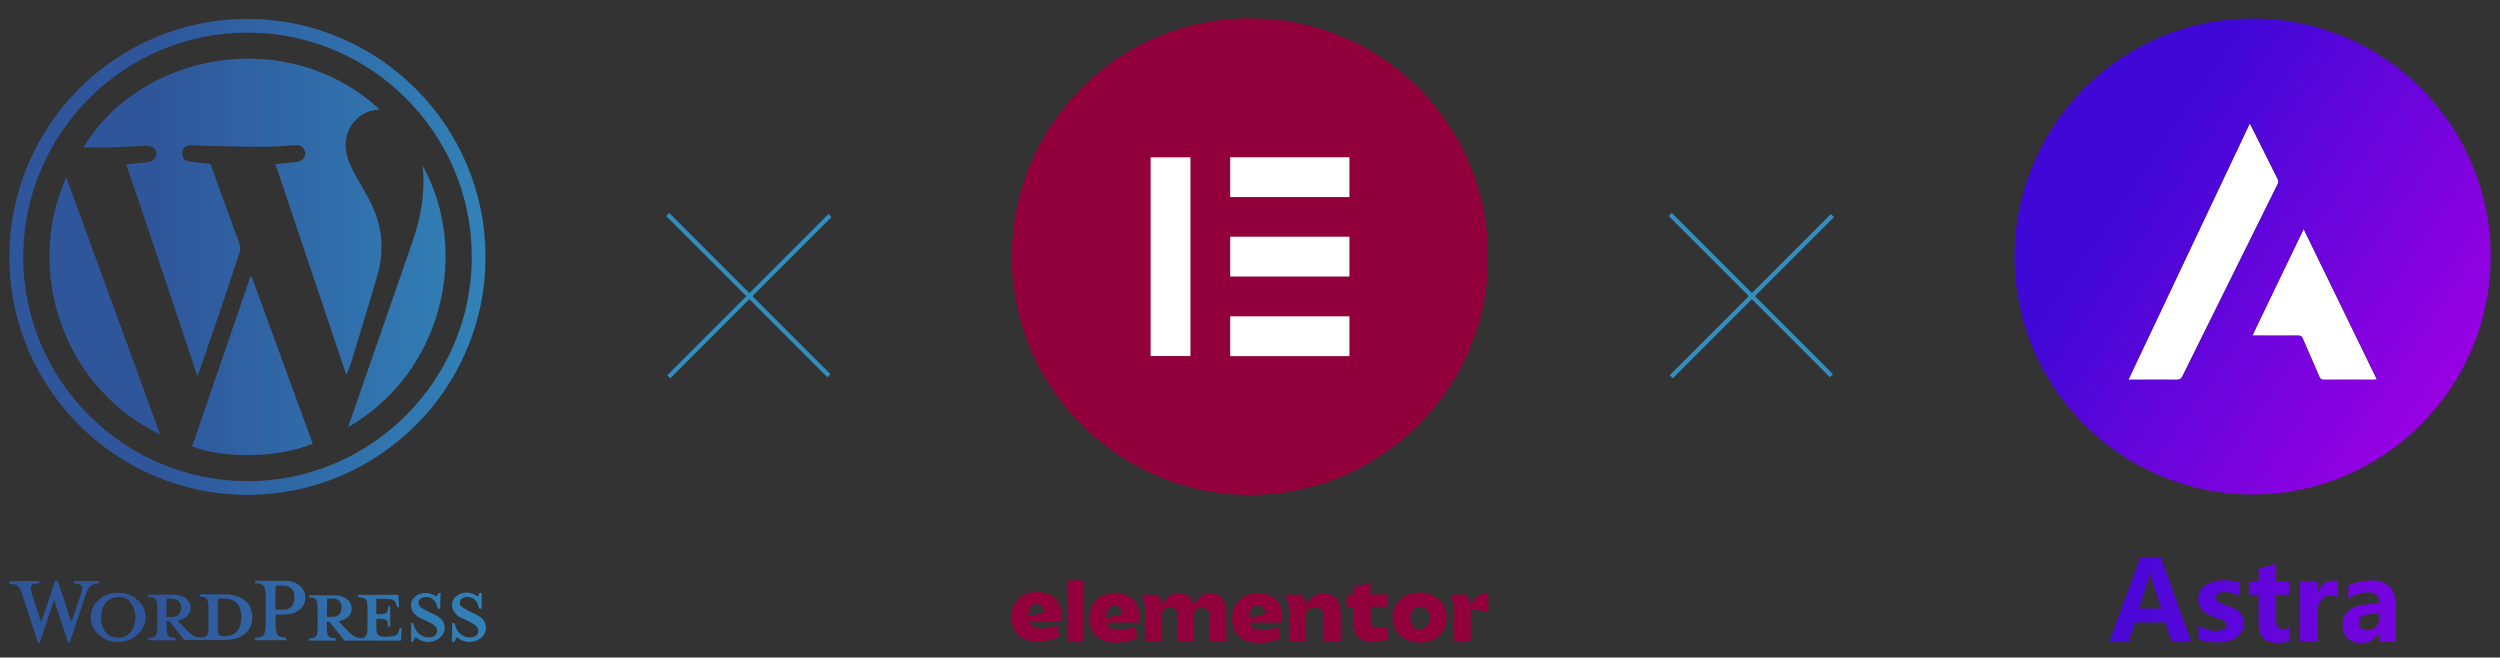 <svg xmlns="http://www.w3.org/2000/svg" xmlns:xlink="http://www.w3.org/1999/xlink" id="&#x5716;&#x5C64;_1" x="0px" y="0px" viewBox="0 0 1387.8 365" style="enable-background:new 0 0 1387.8 365;" xml:space="preserve"><rect x="0" y="0" width="1387.8" height="365" fill="#333333" stroke="none"/><style type="text/css">	.st0{fill:url(#SVGID_1_);}	.st1{fill:url(#SVGID_2_);}	.st2{fill:url(#SVGID_3_);}	.st3{fill:url(#SVGID_4_);}	.st4{fill:url(#SVGID_5_);}	.st5{fill:url(#SVGID_6_);}	.st6{fill:url(#SVGID_7_);}	.st7{fill:url(#SVGID_8_);}	.st8{fill:url(#SVGID_9_);}	.st9{fill:url(#SVGID_10_);}	.st10{fill:url(#SVGID_11_);}	.st11{fill:url(#SVGID_12_);}	.st12{fill:#92003B;}	.st13{fill:#FFFFFF;}	.st14{fill:#92013B;}	.st15{fill:url(#SVGID_13_);}	.st16{fill:url(#SVGID_14_);}	.st17{fill:url(#SVGID_15_);}	.st18{fill:url(#SVGID_16_);}	.st19{fill:url(#SVGID_17_);}	.st20{fill:url(#SVGID_18_);}	.st21{fill:#328EBF;}</style><g>	<g>		<linearGradient id="SVGID_1_" gradientUnits="userSpaceOnUse" x1="-20.8" y1="342.736" x2="317.55" y2="342.736">			<stop offset="0.319" style="stop-color:#2F569B"></stop>			<stop offset="1" style="stop-color:#328EBF"></stop>		</linearGradient>		<path class="st0" d="M82.2,331.4c0-0.4,0-0.8,0-1.2c0.2,0,0.4-0.1,0.6-0.1c4.6,0,9.2,0,13.8,0c2,0,3.9,0.5,5.6,1.4   c4.6,2.6,4.9,8.6,0.4,11.5c-1,0.7-2.3,1-3.4,1.4c-0.1,0.1-0.3,0.1-0.4,0.1c0,0.1,0,0.2,0,0.2c2.1,2.2,4.2,4.5,6.4,6.6   c1.4,1.3,3.1,2.2,5,2.5c1.1,0.2,2.3,0.1,3.4-0.2c1-0.3,1.6-1,1.8-2c0.2-0.9,0.3-1.8,0.3-2.6c0-4.3,0-8.5,0-12.8   c0-0.9-0.1-1.7-0.3-2.6c-0.3-1.2-1.1-2-2.3-2.2c-0.7-0.1-1.4-0.2-2.2-0.2c0-0.4,0-0.8,0-1.2c0.2,0,0.5-0.1,0.7-0.1   c4.9,0,9.7,0,14.6,0.1c2.9,0.1,5.6,0.7,8.1,2.2c4.4,2.6,6.1,6.7,5.7,11.6c-0.5,6.2-4.7,9.8-10.6,11c-1.7,0.3-3.4,0.5-5.1,0.5   c-7.1,0.1-14.3,0-21.4,0c-0.2,0-0.4,0-0.6,0c-2.8-3.5-5.7-7.1-8.5-10.6c-0.5,0-0.9,0-1.3,0c0,1.6,0,3.3,0,4.9c0,0.7,0.1,1.3,0.3,2   c0.3,1.2,1,2,2.3,2.2c0.7,0.1,1.5,0.2,2.3,0.3c0,0.4,0,0.8,0,1.3c-5,0-10,0-15,0c0-0.4,0-0.8,0-1.4c0.4,0,0.7,0,1.1,0   c2.4-0.1,3.5-1.1,3.7-3.5c0.1-1.2,0.1-2.4,0.1-3.7c0-3.2,0-6.3,0-9.5c0-1.1-0.1-2.2-0.3-3.2c-0.3-1.6-1-2.3-2.6-2.5   C83.6,331.5,82.9,331.4,82.2,331.4z M121,332.3c0,0.4-0.1,0.6-0.1,0.9c0,5.3,0,10.7,0,16c0,0.6,0,1.3,0.1,1.9   c0.1,1.3,0.7,1.9,1.9,2c1.2,0.1,2.4,0.1,3.6-0.1c3.4-0.4,5.7-2.3,6.8-5.6c0.9-3.1,1-6.2,0-9.3c-0.9-3-2.9-4.8-6-5.5   C125.3,332.1,123.2,332.3,121,332.3z M92.4,342.5c1.1,0,2.1,0,3.1,0c4,0,5.3-3.1,5-5.7c-0.2-1.9-1-3.4-2.9-4.1   c-1.7-0.6-3.4-0.3-5.2-0.4C92.4,335.7,92.4,339,92.4,342.5z"></path>		<linearGradient id="SVGID_2_" gradientUnits="userSpaceOnUse" x1="-20.8" y1="342.704" x2="317.55" y2="342.704">			<stop offset="0.319" style="stop-color:#2F569B"></stop>			<stop offset="1" style="stop-color:#328EBF"></stop>		</linearGradient>		<path class="st1" d="M198.7,331.4c0-0.4,0-0.8,0-1.2c7.5,0,14.9,0,22.4,0c0.2,2.3,0.3,4.6,0.5,6.9c-0.4,0-0.7,0-1.2,0   c-0.1-0.5-0.3-0.9-0.4-1.4c-0.4-1.9-1.6-3-3.5-3.1c-2.5-0.2-5-0.2-7.6-0.3c0,3,0,5.8,0,8.7c1.7,0,3.3,0.1,4.9-0.5   c0.8-0.3,1.3-0.9,1.4-1.7c0.1-0.7,0.2-1.4,0.2-2.2c0.4,0,0.8,0,1.2,0c0,3.7,0,7.4,0,11.2c-0.4,0-0.8,0-1.2,0   c-0.1-0.7-0.1-1.5-0.2-2.2c-0.1-0.8-0.6-1.4-1.4-1.7c-1.6-0.5-3.2-0.4-4.9-0.4c0,1.7,0,3.4,0,5.1c0,0.8,0.1,1.6,0.3,2.3   c0.3,1.5,1.1,2.2,2.6,2.4c2.2,0.3,4.4,0.2,6.6-0.2c1.6-0.3,2.6-1.1,3-2.7c0.2-0.6,0.3-1.2,0.5-1.8c0.3,0,0.6,0,1.1,0   c-0.1,2.3-0.3,4.6-0.4,7c-10.4,0-20.9,0-31.4,0c-2.8-3.5-5.6-7-8.4-10.5c-0.4,0-0.8,0-1.3,0c0,0.2-0.1,0.4-0.1,0.6   c0,1.7,0,3.5,0.2,5.2c0.2,2.3,1.2,3.2,3.5,3.3c0.4,0,0.8,0,1.3,0c0,0.5,0,0.9,0,1.4c-5,0-10,0-15,0c0-0.4,0-0.8,0-1.3   c0.3,0,0.6,0,1,0c2.6-0.1,3.7-1.1,3.8-3.7c0-0.6,0.1-1.2,0.1-1.7c0-4.4,0-8.8-0.1-13.3c0-0.5-0.1-1-0.2-1.5   c-0.3-1.3-1.1-2-2.4-2.2c-0.7-0.1-1.4-0.2-2.1-0.2c0-0.4,0-0.8,0-1.2c0.2,0,0.3-0.1,0.5-0.1c4.7,0,9.5,0,14.2,0.1   c1.9,0,3.6,0.5,5.3,1.4c4.8,2.6,5,8.8,0.4,11.6c-1,0.6-2.1,0.9-3.2,1.3c-0.2,0.1-0.4,0.1-0.5,0.1c0,0.1,0,0.2,0,0.2   c2,2.2,4.1,4.4,6.2,6.4c1.4,1.4,3.1,2.3,5.1,2.7c2.3,0.5,4-0.7,4.3-3.1c0.1-0.8,0.2-1.7,0.2-2.5c0-3.8,0-7.6,0-11.3   c0-1-0.1-2.1-0.3-3.1c-0.2-1.3-1.1-2.1-2.4-2.3C200.2,331.5,199.5,331.4,198.7,331.4z M181.5,342.4c1.4,0,2.6,0.1,3.9,0   c2.1-0.2,3.6-1.6,4.1-3.7c0.2-1.1,0.2-2.2-0.1-3.2c-0.4-1.4-1.3-2.4-2.6-2.9c-1.7-0.6-3.4-0.3-5.2-0.3   C181.5,335.7,181.5,339,181.5,342.4z"></path>		<linearGradient id="SVGID_3_" gradientUnits="userSpaceOnUse" x1="-20.8" y1="339.57" x2="317.55" y2="339.57">			<stop offset="0.319" style="stop-color:#2F569B"></stop>			<stop offset="1" style="stop-color:#328EBF"></stop>		</linearGradient>		<path class="st2" d="M21.8,322.5c0,0.5,0,0.9,0,1.3c-0.9,0.1-1.7,0.1-2.5,0.3c-1.6,0.3-2.3,1.1-2.2,2.8c0.1,0.8,0.3,1.6,0.5,2.4   c1.6,5.1,3.3,10.2,5,15.3c0.1,0.2,0.1,0.4,0.3,0.7c2.6-7.7,5.1-15.2,7.7-22.8c0.5,0,0.9,0,1.5,0c2.5,7.5,5,15,7.5,22.8   c0.2-0.3,0.3-0.5,0.3-0.7c1.7-5.1,3.5-10.2,5.2-15.3c0.2-0.7,0.4-1.4,0.5-2.2c0.3-1.6-0.4-2.6-2-2.9c-0.9-0.2-1.8-0.2-2.7-0.3   c0-0.4,0-0.8,0-1.3c4.7,0,9.4,0,14.2,0c0,0.4,0,0.8,0,1.3c-0.8,0.1-1.6,0.1-2.3,0.2c-1.7,0.2-3,1.1-3.8,2.7   c-0.7,1.4-1.3,2.9-1.8,4.5c-2.8,8.2-5.5,16.4-8.2,24.6c-0.1,0.3-0.2,0.6-0.3,0.9c-0.3,0-0.6,0-0.9,0c-2.6-7.9-5.1-15.8-7.7-23.6   c-0.1,0-0.1,0-0.2,0c-2.6,7.9-5.2,15.8-7.9,23.7c-0.3,0-0.6,0-0.9,0c-0.2-0.6-0.4-1.2-0.6-1.9c-2.7-8.2-5.3-16.4-8-24.6   c-0.4-1.1-0.8-2.2-1.3-3.2c-0.9-2-2.6-3-4.8-3c-0.4,0-0.8,0-1.2,0c0-0.5,0-1,0-1.4C10.6,322.5,16.2,322.5,21.8,322.5z"></path>		<linearGradient id="SVGID_4_" gradientUnits="userSpaceOnUse" x1="-20.8" y1="338.893" x2="317.55" y2="338.893">			<stop offset="0.319" style="stop-color:#2F569B"></stop>			<stop offset="1" style="stop-color:#328EBF"></stop>		</linearGradient>		<path class="st3" d="M153.1,341.2c-0.1,0.1-0.1,0.1-0.1,0.2c0,3.1-0.3,6.1,0.3,9.1c0.4,2.1,1.5,3.1,3.7,3.3   c0.6,0.1,1.2,0.1,1.9,0.2c0,0.4,0,0.9,0,1.4c-5.8,0-11.5,0-17.3,0c0-0.4,0-0.9,0-1.4c0.5,0,1-0.1,1.5-0.1c2.8-0.3,3.9-1.4,4.2-4.2   c0.1-1,0.2-2.1,0.2-3.2c0-5.5,0-11.1,0-16.6c0-0.8-0.1-1.7-0.3-2.5c-0.5-2.4-1.6-3.4-4.1-3.5c-0.5,0-1,0-1.5,0c0-0.5,0-1,0-1.4   c0.2,0,0.4-0.1,0.6-0.1c5.4,0,10.9,0,16.3,0c2.9,0,5.6,0.8,7.9,2.7c4.6,3.8,4,10.9-1.1,14.1c-1.9,1.1-3.9,1.7-6.1,1.9   c-1.8,0.1-3.6,0.1-5.3,0.1C153.6,341.2,153.3,341.2,153.1,341.2z M152.9,338.4c1.7,0,3.4,0.1,5,0c3-0.2,4.9-2,5.4-4.9   c0.2-1,0.2-2.1,0.1-3.1c-0.3-2.9-2.2-4.8-5-5.2c-1.6-0.2-3.2-0.1-4.8-0.1c-0.2,0-0.4,0-0.6,0.1C152.9,329.6,152.9,334,152.9,338.4   z"></path>		<linearGradient id="SVGID_5_" gradientUnits="userSpaceOnUse" x1="-20.8" y1="342.744" x2="317.55" y2="342.744">			<stop offset="0.319" style="stop-color:#2F569B"></stop>			<stop offset="1" style="stop-color:#328EBF"></stop>		</linearGradient>		<path class="st4" d="M65.4,356.4c-5.1-0.2-9.6-2.1-12.8-6.6c-3.5-5-2.9-11.6,1.4-16c3.4-3.4,7.6-5,12.4-4.7   c4.6,0.2,8.5,2,11.5,5.6c4.2,5,3.8,12.2-0.8,16.9C73.9,354.8,70,356.3,65.4,356.4z M66.6,331.4c-4.6,0-7.5,1.7-9.1,5   c-1.4,3-1.7,6.1-1.1,9.4c0.3,1.6,0.9,3.2,1.8,4.5c1.9,2.7,4.5,3.8,7.7,3.7c3.6-0.1,6.2-1.8,7.8-5c1.9-4.1,2-8.2,0.1-12.3   C72.3,333.2,69.5,331.4,66.6,331.4z"></path>		<linearGradient id="SVGID_6_" gradientUnits="userSpaceOnUse" x1="-20.8" y1="342.726" x2="317.55" y2="342.726">			<stop offset="0.319" style="stop-color:#2F569B"></stop>			<stop offset="1" style="stop-color:#328EBF"></stop>		</linearGradient>		<path class="st5" d="M265.2,331.1c0.3-0.7,0.6-1.3,1-2c0.3,0,0.8,0,1.2,0c0,2.9,0,5.9,0,8.8c-0.5,0-0.9,0-1.3,0   c-0.5-1.2-0.8-2.3-1.3-3.4c-1.4-2.7-4.9-3.9-7.6-2.7c-1.5,0.7-2.2,1.9-1.9,3.4c0.1,0.7,0.6,1.4,1.2,1.8c0.9,0.6,1.9,1.2,2.8,1.7   c1.8,0.9,3.7,1.8,5.5,2.7c0.8,0.4,1.6,0.9,2.3,1.5c3.7,3.2,3.6,8.3-0.3,11.4c-3.2,2.5-7.7,2.7-11.5,0.6c-0.6-0.3-1.1-0.7-1.7-1.1   c-0.7,0.7-1,1.6-1.3,2.5c-0.4,0-0.8,0-1.3,0c0-3.5,0-6.9,0-10.4c0.4,0,0.9,0,1.4,0c0.1,0.5,0.2,1,0.4,1.6c1.2,4.4,5.3,7,9.5,6.2   c2.2-0.4,3.5-2,3.2-4c-0.1-1-0.7-1.8-1.4-2.4c-0.9-0.7-1.8-1.3-2.8-1.8c-1.9-1-3.8-1.9-5.8-2.8c-1.2-0.6-2.2-1.4-3-2.5   c-2.6-3.1-2-7.5,1.4-9.7c3.4-2.2,6.9-2,10.4,0C264.7,330.8,264.9,330.9,265.2,331.1z"></path>		<linearGradient id="SVGID_7_" gradientUnits="userSpaceOnUse" x1="-20.8" y1="342.739" x2="317.55" y2="342.739">			<stop offset="0.319" style="stop-color:#2F569B"></stop>			<stop offset="1" style="stop-color:#328EBF"></stop>		</linearGradient>		<path class="st6" d="M244.4,337.9c-0.5,0-1,0-1.4,0c-0.2-0.7-0.4-1.4-0.6-2.1c-1.1-3.3-4.1-5-7.3-4.2c-0.2,0.1-0.5,0.1-0.7,0.2   c-2.5,1-2.9,3.6-0.8,5.3c0.8,0.7,1.8,1.2,2.8,1.7c1.8,0.9,3.7,1.8,5.5,2.7c0.8,0.4,1.6,0.9,2.2,1.4c4.2,3.5,3.2,8.7-0.1,11.3   c-3.2,2.6-7.8,2.9-11.6,0.7c-0.6-0.3-1.1-0.7-1.8-1.2c-0.4,0.8-0.8,1.7-1.3,2.6c-0.3,0-0.7,0-1.1,0c0-3.4,0-6.9,0-10.4   c0.2,0,0.4,0,0.7,0c0.2,0,0.4,0,0.6,0c0.2,0.8,0.4,1.6,0.6,2.3c1.4,3.9,5.4,6.2,9.3,5.5c1.7-0.3,2.9-1.4,3.2-2.9   c0.2-1.1-0.1-2.1-0.8-2.9c-0.9-1-2-1.7-3.2-2.3c-1.6-0.8-3.3-1.6-4.9-2.3c-1.3-0.6-2.4-1.3-3.4-2.3c-3.8-4-2.4-9.7,2.9-11.3   c3-1,5.9-0.6,8.6,1.2c0.1,0.1,0.3,0.2,0.6,0.3c0.3-0.7,0.6-1.3,1-2c0.4,0,0.8,0,1.3,0C244.4,332,244.4,334.9,244.4,337.9z"></path>	</g>	<g>		<linearGradient id="SVGID_8_" gradientUnits="userSpaceOnUse" x1="-20.8" y1="142.563" x2="317.55" y2="142.563">			<stop offset="0.319" style="stop-color:#2F569B"></stop>			<stop offset="1" style="stop-color:#328EBF"></stop>		</linearGradient>		<path class="st7" d="M137.4,274.7c-73,0-132.3-59.3-132.2-132.2c0.1-72.8,59.3-132,132.1-132c72.9,0,132.3,59.3,132.2,132.3   C269.5,215.6,210.3,274.7,137.4,274.7z M137.4,267.1c68.6,0,124.6-56,124.5-124.6C261.9,74,206.2,18.3,137.6,18.1   C69.1,17.9,13,73.9,12.9,142.5C12.8,211.1,68.8,267.1,137.4,267.1z"></path>		<linearGradient id="SVGID_9_" gradientUnits="userSpaceOnUse" x1="-20.8" y1="120.862" x2="317.55" y2="120.862">			<stop offset="0.319" style="stop-color:#2F569B"></stop>			<stop offset="1" style="stop-color:#328EBF"></stop>		</linearGradient>		<path class="st8" d="M70.1,91.2c4.2-0.4,8.2-0.8,12.1-1.2c2-0.2,3.4-1.2,4.2-3c0.7-1.8,0.5-3.6-0.9-4.7c-1.1-0.9-2.9-1.5-4.3-1.4   c-6.3,0.2-12.6,0.7-18.9,0.9c-5.3,0.2-10.6,0-16,0C78.9,28,160.4,14.3,210.5,60.6c-0.1,0.1-0.3,0.3-0.4,0.3   c-12.6,0.5-21.7,13.4-17,27.1c1.8,5.2,4.6,10.1,7.4,14.9c4.1,7,8,14.1,9.9,22.1c2.2,9.4,1.7,18.8-0.9,27.9   c-4.7,16.2-9.7,32.3-14.6,48.4c-0.7,2.2-1.4,4.4-2.7,6.7c-13.1-38.9-26.1-77.7-39.3-116.9c4.2-0.4,8.1-0.7,12-1.2   c3.8-0.5,5.6-3.8,3.9-7c-1.1-2-2.8-2.4-4.9-2.3c-5.8,0.3-11.5,0.9-17.3,0.9c-11.2,0-22.4-0.3-33.7-0.6c-2.4,0-4.7-0.3-7.1-0.3   c-2.8,0-4.4,1.7-4.6,4.3c-0.1,2.7,1.3,4.5,4,4.8c3.8,0.5,7.6,0.8,11.5,1.2c0.4,1.1,0.9,2.1,1.2,3.1c5,13.7,10,27.5,15,41.3   c0.5,1.3,0.7,3,0.3,4.2c-7.6,23.1-15.3,46.2-23.6,69.4C96.6,169.9,83.4,130.7,70.1,91.2z"></path>		<linearGradient id="SVGID_10_" gradientUnits="userSpaceOnUse" x1="-20.8" y1="203.089" x2="317.55" y2="203.089">			<stop offset="0.319" style="stop-color:#2F569B"></stop>			<stop offset="1" style="stop-color:#328EBF"></stop>		</linearGradient>		<path class="st9" d="M173.6,246.3c-19.6,8.1-49.1,8.2-67,1.6c10.8-31.4,21.6-62.9,32.4-94.3c0.2,0,0.5,0,0.7,0   C151,184.4,162.2,215.3,173.6,246.3z"></path>		<linearGradient id="SVGID_11_" gradientUnits="userSpaceOnUse" x1="-20.8" y1="169.75" x2="317.55" y2="169.75">			<stop offset="0.319" style="stop-color:#2F569B"></stop>			<stop offset="1" style="stop-color:#328EBF"></stop>		</linearGradient>		<path class="st10" d="M36.8,98.4c17.5,47.8,34.7,95.1,52.1,142.8C35.7,215.7,13.1,151,36.8,98.4z"></path>		<linearGradient id="SVGID_12_" gradientUnits="userSpaceOnUse" x1="-20.8" y1="164.495" x2="317.55" y2="164.495">			<stop offset="0.319" style="stop-color:#2F569B"></stop>			<stop offset="1" style="stop-color:#328EBF"></stop>		</linearGradient>		<path class="st11" d="M234.6,91.9c26.5,47.8,11.2,115-41.3,145.2c0.8-2.4,1.4-4.5,2.2-6.5c11.1-32.1,22.3-64.1,33.4-96.2   C233.7,120.6,236.2,106.5,234.6,91.9z"></path>	</g></g><g>	<g>		<path class="st12" d="M826,142.4c0.7,72.2-59.5,133.9-135.1,132.3c-70.6-1.5-129.9-59.9-129.2-133.5   c0.6-71.4,58.7-131.7,133.4-131C769.3,10.8,826.5,71.7,826,142.4z"></path>	</g>	<g>		<rect x="682.9" y="87.3" class="st13" width="66.2" height="22.1"></rect>		<rect x="682.9" y="131.4" class="st13" width="66.2" height="22.1"></rect>					<rect x="594.6" y="131.4" transform="matrix(6.123234e-17 -1 1 6.123234e-17 507.341 792.248)" class="st13" width="110.3" height="22.1"></rect>		<rect x="682.9" y="175.6" class="st13" width="66.2" height="22.1"></rect>	</g>	<g>		<path class="st12" d="M653.8,355.8c0-0.4-0.1-0.8-0.1-1.1c0-4.2,0-8.4,0-12.6c0-0.5-0.1-0.9-0.1-1.4c-0.1-2.3-2.8-4.5-5.7-3.3   c-0.8,0.4-1.6,0.9-2.4,1.4c-0.3,0.2-0.4,0.5-0.4,0.9c0,0.7,0,1.4,0,2.2c0,4.3,0,8.5,0,12.8c0,0.4,0,0.7,0,1.2   c-0.4,0-0.7,0.1-0.9,0.1c-2.4,0-4.9,0-7.3,0c-0.9,0-1-0.1-1-1c0-5.7,0-11.3,0-17c0-0.6-0.1-1.3-0.3-1.9c-0.4-1.7-0.9-3.3-1.4-4.9   c-0.1-0.3-0.1-0.5-0.2-0.9c0.4,0,0.7-0.1,0.9-0.1c2.5,0,4.9,0,7.4,0c0.8,0,0.8,0,1.1,0.8c0.4,1.2,0.8,2.4,1.2,3.6   c0.1,0.4,0.3,0.8,0.5,1.3c0.3-0.5,0.5-0.9,0.7-1.3c0.6-1.1,1.3-2.1,2.3-3c2.4-2.2,5.2-2.7,8.3-2c3,0.7,5,2.5,6.2,5.3   c0.1,0.2,0.2,0.5,0.4,0.9c0.2-0.4,0.4-0.6,0.5-0.9c0.7-1.4,1.7-2.7,2.9-3.7c2-1.6,4.3-2.1,6.8-1.8c1.5,0.2,3,0.7,4.2,1.7   c1.3,1,2,2.4,2.5,3.9c0.5,1.4,0.7,2.8,0.8,4.2c0.1,5.3,0.1,10.6,0.1,15.9c0,0.8-0.1,0.9-0.9,0.9c-2.5,0-5,0-7.5,0   c-0.9,0-1-0.1-1-1c0-4.3,0-8.7,0-13c0-0.6,0-1.2-0.2-1.7c-0.4-1.9-2.8-3.7-5.2-2.9c-1,0.4-1.9,0.9-2.8,1.6   c-0.2,0.1-0.3,0.4-0.3,0.6c-0.1,0.2,0,0.5,0,0.8c0,4.7,0,9.5,0,14.2c0,0.2,0,0.5,0,0.7c0,0.7-0.1,0.8-0.8,0.8c-2.6,0-5.1,0-7.7,0   C654.3,355.9,654.1,355.9,653.8,355.8z"></path>		<path class="st14" d="M788.2,356.7c-2.9,0-5.6-0.5-8.1-1.8c-3.9-2-6.2-5.3-6.9-9.7c-0.4-2.8-0.1-5.5,1-8.1   c1.5-3.5,4.2-5.9,7.8-7.1c4.4-1.5,8.9-1.5,13.2,0.5c4.9,2.2,7.5,6.2,7.8,11.6c0.1,1.8-0.1,3.6-0.6,5.4c-1.2,3.6-3.5,6.1-6.9,7.6   C793.3,356.3,790.7,356.7,788.2,356.7z M793.6,342.9C793.6,342.9,793.6,342.8,793.6,342.9c-0.1-0.5-0.1-0.9-0.2-1.3   c-0.4-2.7-1.7-4.5-4.3-4.8c-2.4-0.3-5.1,0.6-5.9,3.9c-0.1,0.6-0.3,1.2-0.3,1.8c-0.1,1.5,0.1,3,0.8,4.3c1.1,1.9,2.8,2.6,4.9,2.5   c2.2-0.2,3.7-1.4,4.4-3.5C793.4,344.8,793.5,343.8,793.6,342.9z"></path>		<path class="st12" d="M714,330.2c0.4,0,0.7-0.1,0.9-0.1c2.5,0,4.9,0,7.4,0c0.8,0,0.8,0,1.1,0.8c0.4,1.3,0.9,2.6,1.3,4   c0.1,0.3,0.2,0.5,0.4,1c0.2-0.4,0.4-0.7,0.5-0.9c0.7-1.3,1.6-2.5,2.7-3.5c1.5-1.3,3.3-2,5.3-2.1c1.7-0.1,3.4,0.2,5,0.8   c2.7,1,4.2,3.1,5,5.8c0.5,1.7,0.7,3.4,0.7,5.2c0,4.6,0,9.1,0,13.7c0,1.2,0,1.2-1.2,1.2c-2.4,0-4.8,0-7.1,0c-1,0-1.1,0-1.1-1   c0-4.3,0-8.6,0-13c0-0.5,0-0.9-0.1-1.4c-0.1-1.2-0.7-2.1-1.7-2.7c-1.8-1.2-3.7-1.4-5.6-0.4c-0.5,0.3-1.1,0.6-1.6,0.9   c-0.6,0.4-0.9,0.9-0.9,1.6c0,4.9,0,9.8,0,14.7c0,1.3,0,1.3-1.3,1.3c-2.3,0-4.6,0-7,0c-1,0-1.1,0-1.1-1.1c0-5,0-10.1,0-15.1   c0-1.9-0.2-3.7-0.8-5.5c-0.3-1-0.6-2.1-0.9-3.1C714,330.9,714,330.6,714,330.2z"></path>		<path class="st14" d="M614.5,345.7c0.4,1.6,1.3,2.6,2.6,3.2c1.6,0.8,3.3,0.9,5.1,0.8c2.5-0.1,4.9-0.7,7.2-1.7   c0.1-0.1,0.3-0.1,0.5-0.1c0.1,0.2,0.2,0.4,0.2,0.6c0.4,1.6,0.7,3.2,1.1,4.7c0.2,0.7,0.2,0.8-0.6,1.1c-2.2,1.1-4.4,1.8-6.8,2.1   c-2.9,0.4-5.8,0.5-8.7-0.1c-2.2-0.4-4.2-1.2-5.9-2.6c-1.9-1.5-3.1-3.5-3.8-5.8c-0.8-2.9-1-5.8-0.2-8.7c1.3-5,4.5-8.2,9.5-9.5   c3.8-1,7.5-0.8,11.1,0.9c3.4,1.6,5.4,4.3,6.3,7.9c0.5,2,0.6,4.1,0.4,6.1c-0.1,0.9-0.2,1-1.1,1c-5.2,0-10.4,0-15.6,0   C615.4,345.7,615,345.7,614.5,345.7z M614.2,342.9c1.4-0.3,2.9-0.6,4.4-1c1.5-0.4,3-0.6,4.5-1.2c-0.2-0.8-0.3-1.4-0.5-2.1   c-1-2.6-4.6-3.4-6.6-1.5c-1.1,1-1.5,2.4-1.7,3.8C614,341.5,613.8,342.2,614.2,342.9z"></path>		<path class="st14" d="M694,345.9c0.6,2.1,2.1,3.2,4.1,3.7c2.5,0.6,4.9,0.3,7.3-0.3c1-0.3,2-0.6,3-1c0.3-0.1,0.6-0.2,1-0.4   c0.6,2,0.9,4.1,1.4,6.1c-0.2,0.1-0.4,0.3-0.7,0.4c-2.5,1.2-5.1,2-7.9,2.3c-2.6,0.2-5.3,0.3-7.9-0.2c-3.3-0.7-6.2-2.2-8.1-5.1   c-1.1-1.6-1.7-3.4-2-5.3c-0.4-2.5-0.4-5,0.4-7.4c1.4-4.5,4.4-7.5,8.9-8.8c3.8-1.1,7.5-0.9,11.2,0.6c3.6,1.5,5.8,4.4,6.7,8.1   c0.5,2,0.5,4,0.4,6c0,0.3-0.1,0.6-0.2,1c-5.9,0-11.7,0-17.5,0C694.1,345.8,694.1,345.8,694,345.9z M693.5,342.9   c3-0.6,5.9-1.3,8.8-2.1c0.3-3-2-5.2-4.9-4.7c-1.4,0.2-2.4,1-3,2.3C693.7,339.9,693.4,341.3,693.5,342.9z"></path>		<path class="st14" d="M571.3,344.8c0.6,1.8,1.6,2.9,3.2,3.5c1.5,0.6,3.1,0.7,4.7,0.6c2.4-0.2,4.7-0.7,7-1.7c0.1,0,0.2-0.1,0.3-0.1   c0.1,0,0.1,0,0.3,0c0.1,0.2,0.2,0.4,0.2,0.7c0.3,1.5,0.7,3.1,1,4.6c0.2,0.8,0.2,0.9-0.6,1.3c-3.2,1.6-6.5,2.3-10.1,2.4   c-2.1,0-4.3,0-6.4-0.6c-2.8-0.7-5.3-2.1-7-4.5c-1.2-1.6-1.9-3.5-2.2-5.5c-0.4-2.6-0.4-5.2,0.4-7.7c1.5-4.6,4.6-7.5,9.3-8.7   c3.1-0.8,6.2-0.7,9.3,0.2c4.3,1.3,7,4.2,8.2,8.6c0.5,2,0.5,4,0.4,6c0,0.2,0,0.4-0.1,0.6c0,0.1-0.1,0.3-0.2,0.5   C583.1,344.8,577.3,344.8,571.3,344.8z M570.8,342c0.4-0.1,0.6-0.1,0.8-0.1c1.7-0.4,3.4-0.8,5.1-1.2c0.8-0.2,1.6-0.4,2.4-0.6   c0.4-0.1,0.6-0.4,0.5-0.7c-0.1-0.6-0.3-1.3-0.5-1.9c-1.1-2.7-5.1-2.8-6.7-1C571,338,570.8,339.9,570.8,342z"></path>		<path class="st12" d="M751.6,337c-0.4,0-0.7-0.1-1-0.1c-0.8,0-1.7,0-2.5,0c-0.4,0-0.7-0.1-0.7-0.6c0-1.9,0-3.9,0-5.8   c0-0.1,0.1-0.2,0.1-0.4c0.5,0,1,0,1.6,0c0.6,0,1.2,0,1.8,0c0.6,0,0.7-0.1,0.7-0.7c0-0.9,0-1.9,0-2.8c0-0.5,0.1-0.7,0.6-0.9   c2.7-0.6,5.4-1.3,8.1-1.9c0.1,0,0.2,0,0.4,0c0,0.3,0.1,0.6,0.1,0.9c0,1.5,0,3,0,4.4c0,0.9,0.1,0.9,0.9,0.9c2.4,0,4.8,0,7.2,0   c0.3,0,0.7,0,1.1,0.1c0,0.4,0.1,0.7,0.1,1c0,1.6,0,3.1,0,4.7c0,1,0,1-1,1c-2.4,0-4.8,0-7.1,0c-0.3,0-0.7,0-1.1,0   c0,0.4-0.1,0.7-0.1,0.9c0,2.2,0,4.5,0,6.7c0,0.7,0.2,1.4,0.4,2.1c0.5,1.3,1.5,2,2.9,2.1c1.5,0.1,2.9-0.1,4.4-0.5   c0.3-0.1,0.7-0.2,1.1-0.3c0.1,0.2,0.2,0.4,0.2,0.6c0.3,1.8,0.6,3.6,0.9,5.4c0.1,0.9,0.1,1-0.8,1.3c-3.5,1.2-7.1,1.5-10.8,1   c-1.3-0.2-2.5-0.6-3.7-1.3c-1.8-1.1-3-2.7-3.5-4.8c-0.2-1-0.4-2-0.4-3c0-3,0-6,0-9C751.7,337.8,751.7,337.5,751.6,337z"></path>		<path class="st12" d="M805.2,330.2c0.4,0,0.7-0.1,0.9-0.1c2.5,0,4.9,0,7.4,0c0.9,0,0.9,0,1.2,0.9c0.4,1.2,0.8,2.5,1.2,3.7   c0.1,0.3,0.2,0.6,0.4,1.1c0.3-0.6,0.6-1.1,0.9-1.5c1-1.6,2.1-2.9,3.8-3.9c1.4-0.8,2.9-1.1,4.5-1.1c0.6,0,0.7,0.1,0.7,0.7   c0,3.2,0,6.3,0,9.5c0,0.1,0,0.2-0.1,0.4c-0.3-0.1-0.7-0.1-1-0.2c-2.5-0.6-5-1-7.6-1.3c-0.3,0-0.6,0-1,0c0,0.5-0.1,0.9-0.1,1.3   c0,4.8,0,9.7,0,14.5c0,0.3,0,0.5,0,0.8c0,0.7-0.1,0.8-0.7,0.8c-2.6,0-5.2,0-7.8,0c-0.7,0-0.7-0.1-0.7-0.8c0-1.3,0-2.7,0-4   c0-4.3,0-8.6,0-13c0-0.7-0.1-1.4-0.3-2.1c-0.4-1.7-0.9-3.3-1.4-4.9C805.4,330.9,805.3,330.6,805.2,330.2z"></path>		<path class="st12" d="M592.6,355.8c0-11.2,0-22.3,0-33.5c0.3,0,0.6-0.1,0.9-0.1c2.3,0,4.6,0,7,0c0.9,0,1,0.1,1,1   c0,4.5,0,8.9,0,13.4c0,6,0,12,0,18c0,1.3,0,1.3-1.3,1.3c-2.1,0-4.3,0-6.4,0C593.3,355.9,593,355.9,592.6,355.8z"></path>	</g></g><g>	<g>		<linearGradient id="SVGID_13_" gradientUnits="userSpaceOnUse" x1="1138.853" y1="332.872" x2="1491.426" y2="332.872">			<stop offset="1.256281e-02" style="stop-color:#4008D7"></stop>			<stop offset="0.631" style="stop-color:#8003DF"></stop>			<stop offset="1" style="stop-color:#A400E4"></stop>		</linearGradient>		<path class="st15" d="M1216.3,356.1h-10.8l-3.5-10.6h-16.9l-3.4,10.6h-10.7l17-46.4h11.6L1216.3,356.1z M1199.7,337.8l-5.3-16.1   c-0.3-1-0.6-2.4-0.7-4h-0.3c-0.1,1.4-0.4,2.7-0.8,3.9l-5.3,16.2H1199.7z"></path>		<linearGradient id="SVGID_14_" gradientUnits="userSpaceOnUse" x1="1138.853" y1="339.502" x2="1491.426" y2="339.502">			<stop offset="1.256281e-02" style="stop-color:#4008D7"></stop>			<stop offset="0.631" style="stop-color:#8003DF"></stop>			<stop offset="1" style="stop-color:#A400E4"></stop>		</linearGradient>		<path class="st16" d="M1220.3,347.2c3.3,2,6.6,3,9.7,3c4,0,6-1.1,6-3.2c0-1.5-1.6-2.8-4.9-3.8c-4.1-1.3-6.9-2.7-8.5-4.3   c-1.5-1.6-2.3-3.7-2.3-6.4c0-3.3,1.3-5.8,4-7.6c2.6-1.8,6.1-2.8,10.4-2.8c3,0,6,0.4,8.8,1.3v7.6c-2.6-1.5-5.4-2.3-8.5-2.3   c-1.5,0-2.8,0.3-3.7,0.8c-0.9,0.5-1.4,1.3-1.4,2.2c0,1.5,1.4,2.7,4.2,3.7c3,1,5.2,1.9,6.8,2.7c1.5,0.8,2.7,1.9,3.4,3.2   c0.8,1.3,1.2,2.9,1.2,4.6c0,3.4-1.4,6.1-4.1,7.9c-2.7,1.9-6.4,2.8-11,2.8c-3.6,0-6.9-0.6-10-1.7V347.2z"></path>		<linearGradient id="SVGID_15_" gradientUnits="userSpaceOnUse" x1="1138.853" y1="334.892" x2="1491.426" y2="334.892">			<stop offset="1.256281e-02" style="stop-color:#4008D7"></stop>			<stop offset="0.631" style="stop-color:#8003DF"></stop>			<stop offset="1" style="stop-color:#A400E4"></stop>		</linearGradient>		<path class="st17" d="M1270.9,355.7c-1.5,0.8-3.7,1.2-6.6,1.2c-7,0-10.5-3.7-10.5-11.1v-15.6h-5.4v-7.2h5.4v-7.3l9.6-2.8v10h7.5   v7.2h-7.5v13.9c0,3.5,1.4,5.3,4.2,5.3c1.1,0,2.2-0.3,3.4-1V355.7z"></path>		<linearGradient id="SVGID_16_" gradientUnits="userSpaceOnUse" x1="1138.853" y1="339.218" x2="1491.426" y2="339.218">			<stop offset="1.256281e-02" style="stop-color:#4008D7"></stop>			<stop offset="0.631" style="stop-color:#8003DF"></stop>			<stop offset="1" style="stop-color:#A400E4"></stop>		</linearGradient>		<path class="st18" d="M1297.9,331.7c-1.2-0.7-2.6-1-4.3-1c-2.2,0-3.9,0.8-5.2,2.5c-1.3,1.7-1.9,4-1.9,6.9v15.9h-9.7v-33.1h9.7v6.2   h0.1c1.6-4.5,4.5-6.8,8.7-6.8c1.1,0,2,0.1,2.6,0.4V331.7z"></path>		<linearGradient id="SVGID_17_" gradientUnits="userSpaceOnUse" x1="1138.853" y1="339.502" x2="1491.426" y2="339.502">			<stop offset="1.256281e-02" style="stop-color:#4008D7"></stop>			<stop offset="0.631" style="stop-color:#8003DF"></stop>			<stop offset="1" style="stop-color:#A400E4"></stop>		</linearGradient>		<path class="st19" d="M1303.6,325c1.5-0.8,3.5-1.5,6-2c2.5-0.5,4.6-0.8,6.4-0.8c9.3,0,13.9,4.6,13.9,13.9v20h-9.2v-4.8h-0.1   c-2.3,3.8-5.6,5.6-9.9,5.6c-3.1,0-5.6-0.9-7.5-2.7c-1.9-1.8-2.8-4.2-2.8-7.3c0-6.3,3.8-10,11.3-11.1l9.1-1.2c0-3.9-2-5.8-6-5.8   c-4,0-7.7,1.2-11.2,3.6V325z M1314.6,341.1c-3.5,0.5-5.2,2-5.2,4.7c0,1.2,0.4,2.2,1.3,3c0.8,0.8,2,1.1,3.4,1.1   c2,0,3.6-0.7,4.9-2.1c1.3-1.4,1.9-3.1,1.9-5.2v-2.4L1314.6,341.1z"></path>	</g>	<g>		<path class="st13" d="M1183.7,210.8c8.3,0,16.5,0,24.8,0c1.6,0,2.3-0.5,3-1.9c17.6-35.5,35.2-71,52.8-106.5c0.6-1.2,0.6-2.1,0-3.2   c-4.8-9.6-9.6-19.2-14.4-28.8c-0.3-0.5-0.6-1-1-1.9c-22.5,47.5-44.9,94.7-67.4,142.3C1182.5,210.8,1183.1,210.8,1183.7,210.8z"></path>		<path class="st13" d="M1252.7,186.3c7.7,0,15.5,0,23.2,0c1.3,0,1.9,0.4,2.4,1.6c3,7.1,6.2,14.1,9.2,21.2c0.5,1.2,1.1,1.7,2.5,1.7   c9.2-0.1,18.4,0,27.6,0c0.5,0,1.1-0.1,1.9-0.1c-13.6-27.9-27.1-55.6-40.7-83.6c-9.5,19.8-18.9,39.3-28.5,59.2   C1251.4,186.3,1252.1,186.3,1252.7,186.3z"></path>		<linearGradient id="SVGID_18_" gradientUnits="userSpaceOnUse" x1="1185.169" y1="97.748" x2="1383.852" y2="233.506">			<stop offset="1.256281e-02" style="stop-color:#4008D7"></stop>			<stop offset="0.631" style="stop-color:#8003DF"></stop>			<stop offset="1" style="stop-color:#A400E4"></stop>		</linearGradient>		<path class="st20" d="M1250.5,10.3c-72.8-0.2-132.2,59.2-132.2,132.1c0,73,59.5,132.1,132.2,132.1c72.8,0,132.1-59.3,132.1-132.2   C1382.6,69.5,1323.3,10.1,1250.5,10.3z M1181.5,210.8c22.5-47.5,44.9-94.8,67.4-142.3c0.4,0.8,0.7,1.3,1,1.9   c4.8,9.6,9.6,19.2,14.4,28.8c0.6,1.2,0.6,2.1,0,3.2c-17.6,35.5-35.2,71-52.8,106.5c-0.7,1.4-1.5,1.9-3,1.9c-8.3-0.1-16.5,0-24.8,0   C1183.1,210.8,1182.5,210.8,1181.5,210.8z M1317.6,210.8c-9.2,0-18.4,0-27.6,0c-1.4,0-2-0.5-2.5-1.7c-3-7.1-6.1-14.1-9.2-21.2   c-0.5-1.2-1.1-1.6-2.4-1.6c-7.7,0.1-15.5,0-23.2,0c-0.7,0-1.3,0-2.4,0c9.6-19.9,18.9-39.4,28.5-59.2c13.6,28,27.1,55.7,40.7,83.6   C1318.6,210.8,1318.1,210.8,1317.6,210.8z"></path>	</g></g><polygon class="st21" points="461.6,120.5 459.9,118.8 416,162.7 371.5,118.2 369.8,119.9 414.3,164.4 370.4,208.3 372.1,210  416,166.1 459.3,209.4 461,207.7 417.7,164.4 "></polygon><polygon class="st21" points="1018.1,120.5 1016.4,118.8 972.5,162.7 928,118.2 926.3,119.9 970.8,164.4 926.9,208.3 928.6,210  972.5,166.1 1015.8,209.4 1017.5,207.7 974.2,164.4 "></polygon></svg>